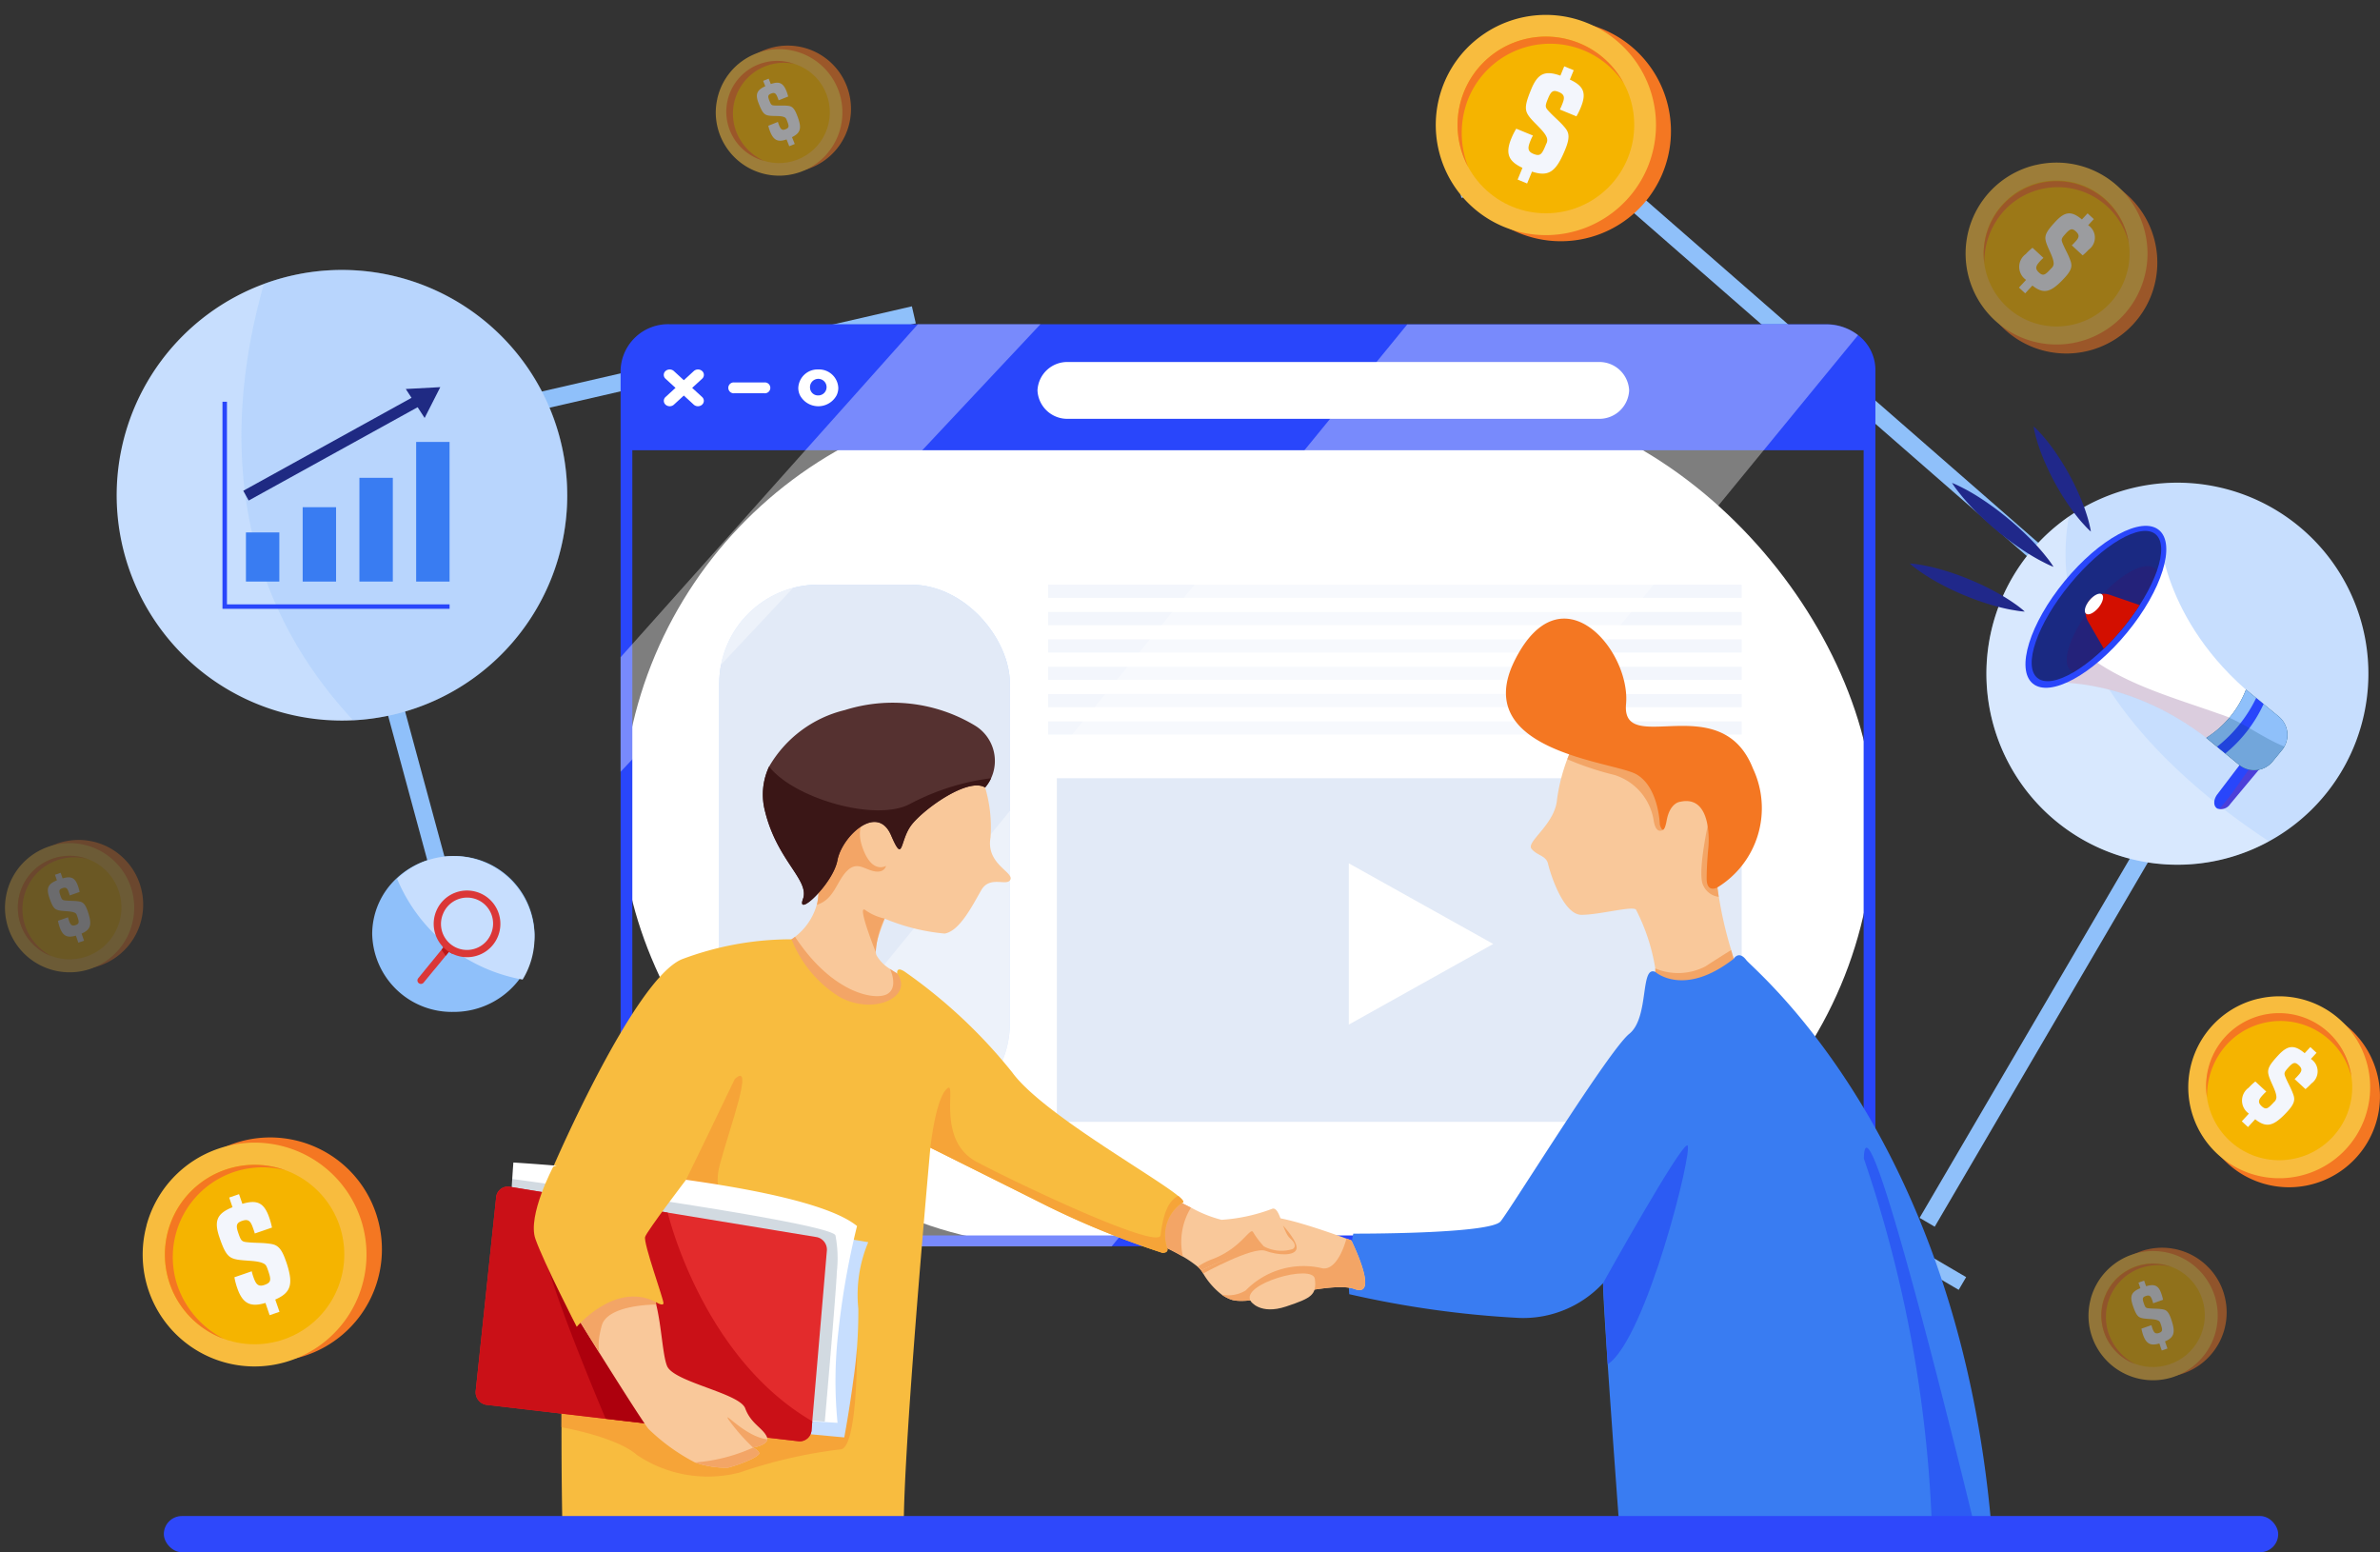<svg xmlns="http://www.w3.org/2000/svg" xmlns:xlink="http://www.w3.org/1999/xlink" width="135.819" height="88.568" viewBox="0 0 135.819 88.568">
  <rect x="0" y="0" width="135.819" height="88.568" fill="#333333" stroke="none"/>
  <defs>
    <clipPath id="clip-path">
      <rect id="Rectangle_133" data-name="Rectangle 133" width="16.589" height="30.65" rx="5.65" fill="#c7defe"/>
    </clipPath>
  </defs>
  <g id="affiliate" transform="translate(-839.945 -379.309)">
    <g id="_04" data-name="04" transform="translate(831.353 359.997)">
      <line id="Line_7" data-name="Line 7" x1="0.22" y1="0.811" transform="translate(34.649 72.648)" fill="none" stroke="#8fc0fa" stroke-miterlimit="10" stroke-width="7"/>
      <line id="Line_8" data-name="Line 8" x1="6.635" y1="24.463" transform="translate(27.585 46.607)" fill="none" stroke="#8fc0fa" stroke-miterlimit="10" stroke-width="1" stroke-dasharray="31.13 31.13"/>
      <path id="Path_1743" data-name="Path 1743" d="M1348.37,1214.07l-.22-.811.819-.189" transform="translate(-1320.999 -1168.252)" fill="none" stroke="#8fc0fa" stroke-miterlimit="10" stroke-width="7"/>
      <line id="Line_9" data-name="Line 9" y1="15.621" x2="67.89" transform="translate(29.606 28.821)" fill="none" stroke="#8fc0fa" stroke-miterlimit="10" stroke-width="1" stroke-dasharray="31.95 31.95"/>
      <path id="Path_1744" data-name="Path 1744" d="M2702.67,901.589l.819-.189.634.553" transform="translate(-2604.355 -872.956)" fill="none" stroke="#8fc0fa" stroke-miterlimit="10" stroke-width="7"/>
      <line id="Line_10" data-name="Line 10" x2="33.127" y2="28.917" transform="translate(101.066 30.131)" fill="none" stroke="#8fc0fa" stroke-miterlimit="10" stroke-width="1" stroke-dasharray="32.82 32.82"/>
      <path id="Path_1745" data-name="Path 1745" d="M3397.949,1494.71l.633.553-.424.726" transform="translate(-3263.107 -1435.095)" fill="none" stroke="#8fc0fa" stroke-miterlimit="10" stroke-width="7"/>
      <line id="Line_11" data-name="Line 11" x1="16.044" y2="27.412" transform="translate(118.184 62.299)" fill="none" stroke="#8fc0fa" stroke-miterlimit="10" stroke-width="1" stroke-dasharray="31 31"/>
      <line id="Line_12" data-name="Line 12" x1="0.425" y2="0.726" transform="translate(117.348 90.414)" fill="none" stroke="#8fc0fa" stroke-miterlimit="10" stroke-width="7"/>
      <rect id="Rectangle_130" data-name="Rectangle 130" width="71.462" height="48.484" rx="24.242" transform="translate(44.079 41.873)" fill="#fff"/>
      <rect id="Rectangle_131" data-name="Rectangle 131" width="16.589" height="30.65" rx="5.65" transform="translate(49.636 52.672)" fill="#c7defe"/>
      <g id="Group_1923" data-name="Group 1923" transform="translate(49.636 52.672)" clip-path="url(#clip-path)">
        <rect id="Rectangle_132" data-name="Rectangle 132" width="16.589" height="30.65" rx="5.65" fill="#e2eaf7"/>
      </g>
      <rect id="Rectangle_134" data-name="Rectangle 134" width="39.581" height="0.751" transform="translate(68.404 52.672)" fill="#f3f6fc"/>
      <rect id="Rectangle_135" data-name="Rectangle 135" width="39.581" height="0.751" transform="translate(68.404 54.232)" fill="#f3f6fc"/>
      <rect id="Rectangle_136" data-name="Rectangle 136" width="39.581" height="0.751" transform="translate(68.404 55.792)" fill="#f3f6fc"/>
      <rect id="Rectangle_137" data-name="Rectangle 137" width="39.581" height="0.751" transform="translate(68.404 57.353)" fill="#f3f6fc"/>
      <rect id="Rectangle_138" data-name="Rectangle 138" width="39.581" height="0.751" transform="translate(68.404 58.913)" fill="#f3f6fc"/>
      <rect id="Rectangle_139" data-name="Rectangle 139" width="39.581" height="0.751" transform="translate(68.404 60.473)" fill="#f3f6fc"/>
      <path id="Path_1746" data-name="Path 1746" d="M1739.646,1080.33a2.952,2.952,0,0,0-1.828-.621h-65.973a2.71,2.71,0,0,0-2.815,2.584v47.441a2.621,2.621,0,0,0,2,2.473,3.012,3.012,0,0,0,.816.111h65.975a2.71,2.71,0,0,0,2.815-2.584v-47.441A2.5,2.5,0,0,0,1739.646,1080.33Zm.319,49.4a2.067,2.067,0,0,1-2.147,1.972h-65.973a2.321,2.321,0,0,1-.381-.032,2.03,2.03,0,0,1-1.766-1.94V1086.9h70.267Z" transform="translate(-1625.021 -1041.897)" fill="#2946fb"/>
      <path id="Path_1747" data-name="Path 1747" d="M2153.8,1123.99h-30.234a1.7,1.7,0,0,1-1.765-1.62h0a1.7,1.7,0,0,1,1.765-1.62H2153.8a1.7,1.7,0,0,1,1.765,1.62h0A1.7,1.7,0,0,1,2153.8,1123.99Z" transform="translate(-2054.003 -1080.782)" fill="#fff"/>
      <path id="Path_1748" data-name="Path 1748" d="M1716.29,1130.914a.35.35,0,0,1-.238-.09.291.291,0,0,1,0-.437l1.613-1.481a.358.358,0,0,1,.476,0,.292.292,0,0,1,0,.437l-1.613,1.481A.351.351,0,0,1,1716.29,1130.914Z" transform="translate(-1669.479 -1088.423)" fill="#fff"/>
      <path id="Path_1749" data-name="Path 1749" d="M1717.9,1130.914a.351.351,0,0,1-.238-.09l-1.613-1.481a.291.291,0,0,1,0-.437.358.358,0,0,1,.476,0l1.613,1.481a.292.292,0,0,1,0,.437A.352.352,0,0,1,1717.9,1130.914Z" transform="translate(-1669.479 -1088.423)" fill="#fff"/>
      <path id="Path_1750" data-name="Path 1750" d="M1863.153,1128.82a1.1,1.1,0,0,0-1.143,1.051.968.968,0,0,0,.1.431,1.187,1.187,0,0,0,2.083,0,.972.972,0,0,0,.1-.431A1.1,1.1,0,0,0,1863.153,1128.82Zm-.473,1.051a.473.473,0,1,1,.473.431.453.453,0,0,1-.473-.431Z" transform="translate(-1807.862 -1088.428)" fill="#fff"/>
      <path id="Path_1751" data-name="Path 1751" d="M1788,1143.519h-1.728a.31.31,0,1,1,0-.618H1788a.31.31,0,1,1,0,.618Z" transform="translate(-1735.783 -1101.768)" fill="#fff"/>
      <path id="Path_1752" data-name="Path 1752" d="M1775.687,1080.368l-2.819,3.439-2.568,3.134-21.327,26.029-1.553,1.9-.081.1-1.552,1.9-12.193,14.883-.45.548-.052.065h-25.2a3.016,3.016,0,0,1-.817-.111l.033-.039.4-.493,32.234-39.459,1.123-1.376,3.215-3.935,1.471-1.8,1.091-1.335,1.556-1.905,1.762-2.154h23.9A2.95,2.95,0,0,1,1775.687,1080.368Z" transform="translate(-1661.062 -1041.935)" fill="#fff" opacity="0.37"/>
      <path id="Path_1753" data-name="Path 1753" d="M1692.988,1079.71l-3.81,4.061-2.94,3.134-16.54,17.63-.6.637-.07.075v-6.536l.07-.078.6-.67,9.871-11.059,2.8-3.134,3.625-4.061Z" transform="translate(-1625.021 -1041.898)" fill="#fff" opacity="0.37"/>
      <rect id="Rectangle_140" data-name="Rectangle 140" width="39.081" height="19.606" transform="translate(68.904 63.716)" fill="#e2eaf7"/>
      <path id="Path_1754" data-name="Path 1754" d="M2460,1665.19v9.2l8.24-4.6Z" transform="translate(-2374.435 -1596.618)" fill="#fff"/>
      <path id="Path_1755" data-name="Path 1755" d="M1858.778,1567.271c-.166.432-1.164-.254-1.663.609s-1.229,2.338-2.093,2.481a11.643,11.643,0,0,1-3.422-.853c-.1.368-.664,1.6-.465,2.094a2.2,2.2,0,0,0,.776.78c.222.151.4.25.4.25s1.345.9.881,1.661-4.219,1.794-5.182.93-2.193-3.953-2.193-3.953l.465-.581a2.357,2.357,0,0,0,.2-.143,3.482,3.482,0,0,0,1.243-1.83,3.209,3.209,0,0,0-.018-1.6c-.431-1.7.089-4.408,1.61-5.621a2.819,2.819,0,0,1,2.21-.593,51.473,51.473,0,0,0,5.581.465,8.005,8.005,0,0,1,.532,3.52C1857.381,1566.381,1858.944,1566.84,1858.778,1567.271Z" transform="translate(-1792.523 -1497.781)" fill="#f9c89a"/>
      <path id="Path_1756" data-name="Path 1756" d="M1853.195,1748.737c-.465.764-4.219,1.794-5.182.93s-2.193-3.953-2.193-3.953l.465-.581a2.351,2.351,0,0,0,.2-.143c2.146,3.263,4.6,3.648,5.262,3.266s.161-1.429.161-1.429c.222.151.4.25.4.25S1853.66,1747.973,1853.195,1748.737Z" transform="translate(-1792.522 -1672.226)" fill="#f3a566"/>
      <path id="Path_1757" data-name="Path 1757" d="M2669.636,1547.469c-.116.764-5.166.93-4.933-.63a2.991,2.991,0,0,0,.024-.611,11.223,11.223,0,0,0-1.086-3.326c-.067-.3-2.06.266-3.123.266s-1.8-2.427-1.911-2.909-.631-.463-.946-.862,1.362-1.4,1.462-2.84a10.564,10.564,0,0,1,1.013-3.257s5.864.332,7.524,1.362.415,3.637.5,5.88a22.216,22.216,0,0,0,.9,4.636c.18.63.315,1.044.315,1.044A1.7,1.7,0,0,1,2669.636,1547.469Z" transform="translate(-2561.673 -1471.658)" fill="#f9c89a"/>
      <path id="Path_1758" data-name="Path 1758" d="M2797.213,1761.709c-.117.764-5.166.93-4.934-.63a3.008,3.008,0,0,0,.024-.611,3.374,3.374,0,0,0,2.866-.12c.512-.334,1.03-.661,1.461-.928.181.63.315,1.044.315,1.044A1.692,1.692,0,0,1,2797.213,1761.709Z" transform="translate(-2689.25 -1685.898)" fill="#f3a566"/>
      <path id="Path_1759" data-name="Path 1759" d="M2697.26,1528.926a17.022,17.022,0,0,0,2.7.9,3.248,3.248,0,0,1,2.226,2.558c.133.929.578.546.578.546s.074-1.8.44-2.035,1.628-.25,1.891.614a2.7,2.7,0,0,1,.179,1.22s-.61,2.785-.245,3.415a1.115,1.115,0,0,0,.872.634l-.124-.925s1.188-5.955-.175-6.769a15.564,15.564,0,0,0-6.312-1.428,3.165,3.165,0,0,0-1.9.952Z" transform="translate(-2599.23 -1466.294)" fill="#f3a566"/>
      <path id="Path_1760" data-name="Path 1760" d="M2639.435,1411.154s-.052-2.143-1.346-2.874-9.559-1.3-6.918-6.528,6.612-.54,6.337,2.525,5.423-.955,7.242,3.678a5.3,5.3,0,0,1-2.042,6.791s-.6.334-.6-.513.1-1.794.1-1.794.288-3.009-1.606-2.588c0,0-.587.034-.775,1.063S2639.435,1411.154,2639.435,1411.154Z" transform="translate(-2536.122 -1344.792)" fill="#f47722"/>
      <path id="Path_1761" data-name="Path 1761" d="M2496.766,1798.926a5.715,5.715,0,0,1-.714.141,10.933,10.933,0,0,1-2.74.026h-17.774s-1.03-13.754-1.03-15.282a6.209,6.209,0,0,1-4.8,1.985,56.7,56.7,0,0,1-9.684-1.354,12.572,12.572,0,0,1,.232-3.455s7.807.033,8.406-.7,6.179-9.767,7.342-10.7.6-3.936,1.491-3.53c0,0,1.625,1.462,4.469-.752,0,0,.286-.5.718.073S2495.171,1775.7,2496.766,1798.926Z" transform="translate(-2374.435 -1691.286)" fill="#397cf2"/>
      <path id="Path_1762" data-name="Path 1762" d="M2736.14,1979.357s4.468-8.031,4.817-7.857-2.349,11.047-4.551,12.488Z" transform="translate(-2636.067 -1886.833)" fill="#2c5bf3"/>
      <path id="Path_1763" data-name="Path 1763" d="M3026.09,1997.036a10.938,10.938,0,0,1-2.74.026,72.835,72.835,0,0,0-3.92-22.391C3019.517,1970.147,3024.83,1991.824,3026.09,1997.036Z" transform="translate(-2904.474 -1889.256)" fill="#2c5bf3"/>
      <path id="Path_1764" data-name="Path 1764" d="M2302.444,2053.259c-1.445-.526-5.855,1.021-7.051.6a2.257,2.257,0,0,1-.543-.284,4.259,4.259,0,0,1-1.276-1.634l-.224-.473s2.99-2.167,4.012-2.317c.856-.125,3.713.9,4.612,1.229l.274.1S2303.892,2053.782,2302.444,2053.259Z" transform="translate(-2216.54 -1960.394)" fill="#f9c89a"/>
      <path id="Path_1765" data-name="Path 1765" d="M2302.395,2058.52s.889.951.768,1.35-1.051.357-1.772.095-3.549,1.292-3.549,1.292l-.221-.3,3.9-1.922Z" transform="translate(-2220.586 -1969.284)" fill="#f3a566"/>
      <path id="Path_1766" data-name="Path 1766" d="M2245.715,2027.8a2.121,2.121,0,0,1-1.644-.149h0c-.648-.083-3.567,1.361-3.567,1.361-.066-.066-.138-.131-.215-.2a6.381,6.381,0,0,0-.844-.582,14.092,14.092,0,0,0-1.686-.832c-1.562-1.313.7-2.724.7-2.724s.694.385,1.446.76a7.226,7.226,0,0,0,1.743.7,9.923,9.923,0,0,0,2.857-.615c.482-.233.581,1.246,1.063,1.678S2245.715,2027.8,2245.715,2027.8Z" transform="translate(-2163.349 -1937.222)" fill="#f9c89a"/>
      <path id="Path_1767" data-name="Path 1767" d="M2299.6,2065.744a18.808,18.808,0,0,0-3.567,1.361c-.066-.065-.138-.131-.215-.2a3.981,3.981,0,0,1,.893-.456c1.628-.636,2.109-1.839,2.275-1.515A4.969,4.969,0,0,0,2299.6,2065.744Z" transform="translate(-2218.88 -1975.313)" fill="#f3a566"/>
      <path id="Path_1768" data-name="Path 1768" d="M2329.5,2075.631c-1.445-.525-5.855,1.022-7.051.6a2.27,2.27,0,0,1-.543-.284,1.908,1.908,0,0,0,1.373-.239,4.611,4.611,0,0,1,4.388-1.261c.908.122,1.362-1.7,1.362-1.7l.274.1S2330.951,2076.154,2329.5,2075.631Z" transform="translate(-2243.599 -1982.766)" fill="#f3a566"/>
      <path id="Path_1769" data-name="Path 1769" d="M2352.324,2112.2s.525.782,2.006.289,1.744-.668,1.644-1.568S2351.646,2111.215,2352.324,2112.2Z" transform="translate(-2272.346 -2018.63)" fill="#f9c89a"/>
      <path id="Path_1770" data-name="Path 1770" d="M2239.436,2028.226a14.038,14.038,0,0,0-1.687-.832c-1.562-1.313.7-2.724.7-2.724s.694.384,1.446.76A3.752,3.752,0,0,0,2239.436,2028.226Z" transform="translate(-2163.339 -1937.213)" fill="#f3a566"/>
      <path id="Path_1771" data-name="Path 1771" d="M1631.745,1762.749a2.234,2.234,0,0,0-.825,2.588s.1.257-.282.257a49.76,49.76,0,0,1-6.511-2.641c-1.993-1-6.728-3.357-6.728-3.357s-1.81,19.885-1.478,22.675h-19.5s-.349-14.1.5-16.334-1.039-5.26-1.039-5.26,4.576-10.631,7.317-11.827a17.671,17.671,0,0,1,6.279-1.146,6.771,6.771,0,0,0,2.741,3.289c1.944,1.072,4.236,0,3.289-1.345,0,0-.075-.424.423-.1a29.5,29.5,0,0,1,6.138,5.747c1.662,2.3,8.029,5.863,9.475,7.054C1631.831,1762.587,1631.924,1762.729,1631.745,1762.749Z" transform="translate(-1555.714 -1674.797)" fill="#f8bc3f"/>
      <path id="Path_1772" data-name="Path 1772" d="M1604.782,2197.057s3.118.539,4.308,1.586a7.253,7.253,0,0,0,5.853,1,27.816,27.816,0,0,1,5.738-1.321c1.009.025.964-5.73.964-5.73l-16.865,3.438Z" transform="translate(-1564.146 -2096.31)" fill="#f6a438"/>
      <path id="Path_1773" data-name="Path 1773" d="M1730.728,1896.148s-3.164,6.6-3.438,7.051,3.438.1,3.438.1-1.4-.224-.847-2.292S1731.875,1895.077,1730.728,1896.148Z" transform="translate(-1680.205 -1815.268)" fill="#f6a438"/>
      <path id="Path_1774" data-name="Path 1774" d="M2019.826,1915.433a2.234,2.234,0,0,0-.825,2.588s.1.257-.282.257a49.778,49.778,0,0,1-6.511-2.641c-1.993-1-6.727-3.357-6.727-3.357s.283-2.739.93-3.354-.664,2.89,1.694,4.151,10.381,5.049,10.508,4.2c.1-.672.251-1.88,1.012-2.248C2019.911,1915.272,2020,1915.413,2019.826,1915.433Z" transform="translate(-1943.794 -1827.482)" fill="#f6a438"/>
      <path id="Path_1775" data-name="Path 1775" d="M1847.908,2077.036a26.585,26.585,0,0,1-.289,4.1c-.232,1.76-.514,3.243-.514,3.243l-3.6-.332.242-.7,2.936-8.43.651-1.869.308.052.832.14A7.741,7.741,0,0,0,1847.908,2077.036Z" transform="translate(-1790.334 -1983.051)" fill="#c7defe"/>
      <path id="Path_1776" data-name="Path 1776" d="M1568.58,1993.821s-.075.286-.188.782a45.61,45.61,0,0,0-.872,5.192h0a24.231,24.231,0,0,0-.053,5.254s-1.2-.07-2.972-.2c-4.445-.322-12.482-1.007-14.154-1.862-1.932-.989-1.609-9.078-1.438-11.857.036-.584.065-.934.065-.934S1565.336,1991.163,1568.58,1993.821Z" transform="translate(-1511.079 -1904.553)" fill="#fff"/>
      <path id="Path_1777" data-name="Path 1777" d="M1566.786,2021.826c-4.445-.321-14.724-1.134-16.4-1.989-1.932-.989-1.609-9.077-1.438-11.857,0,0,18.125,2.455,18.447,3.219a6.948,6.948,0,0,1,.08,2.068C1567.428,2014.53,1566.786,2021.826,1566.786,2021.826Z" transform="translate(-1511.126 -1921.399)" fill="#133a60" opacity="0.19"/>
      <path id="Path_1778" data-name="Path 1778" d="M1531.656,2019.856l-.829,9.7-.041.478a.681.681,0,0,1-.717.667l-17.863-2.085a.726.726,0,0,1-.582-.827l1.159-10.973a.674.674,0,0,1,.742-.646l9.053,1.483,8.517,1.4A.731.731,0,0,1,1531.656,2019.856Z" transform="translate(-1475.88 -1929.151)" fill="#e32b2c"/>
      <path id="Path_1779" data-name="Path 1779" d="M1530.807,2029.557l-.041.478a.681.681,0,0,1-.717.667l-6.887-.8-4.146-.484-6.83-.8a.726.726,0,0,1-.582-.828l1.159-10.973a.674.674,0,0,1,.742-.646l2.356.386.977.158,5.72.937S1524.482,2025.876,1530.807,2029.557Z" transform="translate(-1475.861 -1929.151)" fill="#ca1017"/>
      <path id="Path_1780" data-name="Path 1780" d="M1591.91,2037l-4.146-.484s-3.072-7.207-3.481-9.466a4.91,4.91,0,0,1,.33-3.392l.977.158S1591.475,2034.284,1591.91,2037Z" transform="translate(-1544.609 -1936.255)" fill="#ad000d"/>
      <path id="Path_1781" data-name="Path 1781" d="M1636.113,2121.835c-.039.355-.807.473-.807.473s.044.021.1.057h0a.617.617,0,0,1,.245.242c.075.174-.822.526-.822.526a7.219,7.219,0,0,1-.972.323,5.39,5.39,0,0,1-1.869-.3,11.168,11.168,0,0,1-2.658-1.919c-.364-.476-1.747-2.66-2.757-4.27h0v0c-.63-1-1.114-1.786-1.114-1.786-.178-1.6,2.62-3.335,3.616-2.488a2.807,2.807,0,0,1,.7,1.452c.309,1.265.368,2.89.619,3.505.374.922,4.136,1.545,4.46,2.417s.971,1.1,1.219,1.592A.314.314,0,0,1,1636.113,2121.835Z" transform="translate(-1583.736 -2020.399)" fill="#f9c89a"/>
      <path id="Path_1782" data-name="Path 1782" d="M1786.553,2268.628a11.217,11.217,0,0,1-1.406-1.6c-.346-.57.95.986,2.214,1.127C1787.321,2268.511,1786.553,2268.628,1786.553,2268.628Z" transform="translate(-1734.983 -2166.72)" fill="#f3a566"/>
      <path id="Path_1783" data-name="Path 1783" d="M1629.712,2114.1s-2.772-.02-3.11,1.2c-.319,1.156-.116,1.572-.093,1.615-.63-1-1.114-1.786-1.114-1.786-.178-1.6,2.62-3.335,3.616-2.488A2.815,2.815,0,0,1,1629.712,2114.1Z" transform="translate(-1583.67 -2020.352)" fill="#f3a566"/>
      <path id="Path_1784" data-name="Path 1784" d="M1575.837,1989.313s-1.486,2.79-1.021,4.119,2.359,5.017,2.359,5.017,2.143-2.55,4.435-1.454c0,0,.5.324.515.108s-1.162-3.439-1.046-3.787,2.342-3.266,2.342-3.266S1578.22,1988.35,1575.837,1989.313Z" transform="translate(-1535.671 -1903.433)" fill="#f8bc3f"/>
      <path id="Path_1785" data-name="Path 1785" d="M1752.7,2300.553a7.219,7.219,0,0,1-.972.324,5.39,5.39,0,0,1-1.869-.3,9.849,9.849,0,0,0,3.314-.847s.045.021.105.057h0a.623.623,0,0,1,.245.243C1753.6,2300.2,1752.7,2300.553,1752.7,2300.553Z" transform="translate(-1701.604 -2197.821)" fill="#f3a566"/>
      <path id="Path_1786" data-name="Path 1786" d="M1882.484,1578.042c-.568-.105-.993-.6-1.576-.005s-.723,1.619-1.7,1.914a3.208,3.208,0,0,0-.018-1.6c-.431-1.7.089-4.408,1.61-5.621a10.566,10.566,0,0,1,1.322,2.292s-.817.337-.275,1.766,1.307.942,1.307.942S1883.074,1578.152,1882.484,1578.042Z" transform="translate(-1823.997 -1509.016)" fill="#f3a566"/>
      <path id="Path_1787" data-name="Path 1787" d="M1933.542,1715.9a2.966,2.966,0,0,1-1.1-.482c-.525-.388.592,2.394.592,2.394A5.017,5.017,0,0,1,1933.542,1715.9Z" transform="translate(-1874.465 -1644.176)" fill="#f3a566"/>
      <path id="Path_1788" data-name="Path 1788" d="M1836.543,1495.093h0a2.315,2.315,0,0,1-.289.467.7.7,0,0,1-.052.061c-.985-.591-3.508,1.238-4.2,2.135s-.444,2.274-1.163.6c-.8-1.86-2.815.075-3.064,1.419s-2.368,3.313-1.969,2.217-1.471-2.167-2.168-5.032a3.745,3.745,0,0,1,.239-2.536,6.856,6.856,0,0,1,4.321-3.22,9.1,9.1,0,0,1,7.416.879A2.361,2.361,0,0,1,1836.543,1495.093Z" transform="translate(-1771.392 -1431.377)" fill="#553130"/>
      <path id="Path_1789" data-name="Path 1789" d="M1836.533,1560.642a2.3,2.3,0,0,1-.288.466.735.735,0,0,1-.053.061c-.985-.591-3.508,1.238-4.2,2.135s-.444,2.274-1.163.6c-.8-1.86-2.816.075-3.065,1.419s-2.367,3.313-1.969,2.217-1.471-2.167-2.168-5.032a3.745,3.745,0,0,1,.239-2.536c1.35,1.775,6.056,3.21,8.058,2.127A13.486,13.486,0,0,1,1836.533,1560.642Z" transform="translate(-1771.383 -1496.926)" fill="#3a1616"/>
      <rect id="Rectangle_141" data-name="Rectangle 141" width="120.66" height="2.066" rx="1.033" transform="translate(17.941 105.813)" fill="#2e48fb"/>
      <path id="Path_1790" data-name="Path 1790" d="M1408.433,1661.716a4.294,4.294,0,0,1-.679,2.32,4.671,4.671,0,0,1-3.952,2.127,4.542,4.542,0,0,1-4.632-4.447,4.349,4.349,0,0,1,1.419-3.2,4.717,4.717,0,0,1,3.212-1.242A4.544,4.544,0,0,1,1408.433,1661.716Z" transform="translate(-1369.338 -1589.114)" fill="#8fc0fa"/>
      <path id="Path_1791" data-name="Path 1791" d="M1434.043,1661.923a4.609,4.609,0,0,1-.679,2.417,9.6,9.6,0,0,1-7.164-5.754,4.632,4.632,0,0,1,7.843,3.338Z" transform="translate(-1394.948 -1589.135)" fill="#c7defe"/>
      <path id="Path_1792" data-name="Path 1792" d="M1478.9,1758.61l.077.062C1478.95,1758.651,1478.925,1758.63,1478.9,1758.61Z" transform="translate(-1444.88 -1685.13)" fill="#f95f35"/>
      <path id="Path_1793" data-name="Path 1793" d="M1450.138,1756.763l-.075.091-.11.134-.6.73-.105.124-.439.535-.06.074-.056.068a.2.2,0,0,1-.136.073.171.171,0,0,1-.04,0,.194.194,0,0,1-.105-.045.2.2,0,0,1-.068-.2.192.192,0,0,1,.013-.037h0a.208.208,0,0,1,.026-.04l.6-.736.127-.154.6-.735.108-.132c.038.038.078.075.12.11l.077.062C1450.059,1756.71,1450.1,1756.737,1450.138,1756.763Z" transform="translate(-1415.925 -1683.141)" fill="#db3737"/>
      <path id="Path_1794" data-name="Path 1794" d="M1475.272,1755.614s-.037.071-.085.157a1.82,1.82,0,0,1-.207-.116l-.075.091-.11.134c-.081-.114-.173-.245-.236-.346l.108-.132c-.02-.02-.04-.041-.059-.062A1.314,1.314,0,0,1,1475.272,1755.614Z" transform="translate(-1440.768 -1682.032)" fill="#ba1717"/>
      <path id="Path_1795" data-name="Path 1795" d="M1468.7,1694.9a1.9,1.9,0,0,0-2.478.9c-.011.022-.022.045-.031.067a1.89,1.89,0,0,0-.128,1.132,1.918,1.918,0,0,0,.462.92c.019.022.039.043.06.063.038.038.078.075.12.11l.077.062c.037.028.076.052.116.081a1.828,1.828,0,0,0,.207.116l.056.026a1.9,1.9,0,0,0,1.542-3.476Zm.584,2.339a1.482,1.482,0,0,1-2.716-1.188l.005-.013a1.482,1.482,0,1,1,2.71,1.2Z" transform="translate(-1432.686 -1624.613)" fill="#db3737"/>
      <path id="Path_1796" data-name="Path 1796" d="M1147.359,1033.625a12.857,12.857,0,0,1-12.216,12.839q-.315.016-.639.016a12.855,12.855,0,1,1,12.854-12.855Z" transform="translate(-1106.398 -986.054)" fill="#c7defe"/>
      <g id="Group_1924" data-name="Group 1924" transform="translate(22.37 34.714)" opacity="0.28">
        <path id="Path_1797" data-name="Path 1797" d="M1263.517,1046.445c-7.6-8.152-7.113-17.8-5.091-24.9a12.857,12.857,0,1,1,5.091,24.9Z" transform="translate(-1257.143 -1020.75)" fill="#8fc0fa"/>
      </g>
      <rect id="Rectangle_142" data-name="Rectangle 142" width="1.906" height="7.967" transform="translate(32.341 44.528)" fill="#397cf2"/>
      <rect id="Rectangle_143" data-name="Rectangle 143" width="1.906" height="4.243" transform="translate(25.865 48.252)" fill="#397cf2"/>
      <rect id="Rectangle_144" data-name="Rectangle 144" width="1.906" height="2.803" transform="translate(22.627 49.691)" fill="#397cf2"/>
      <rect id="Rectangle_145" data-name="Rectangle 145" width="1.906" height="5.919" transform="translate(29.103 46.575)" fill="#397cf2"/>
      <rect id="Rectangle_146" data-name="Rectangle 146" width="11.097" height="0.637" transform="translate(22.475 47.314) rotate(-28.91)" fill="#1f2a83"/>
      <path id="Path_1798" data-name="Path 1798" d="M1437.61,1148.04l-1.97.105,1.076,1.653Z" transform="translate(-1403.892 -1106.638)" fill="#1f2a83"/>
      <path id="Path_1799" data-name="Path 1799" d="M1249.5,1175.677h-12.96V1163.86h.255v11.562H1249.5Z" transform="translate(-1215.252 -1121.627)" fill="#2946fb"/>
      <path id="Path_1800" data-name="Path 1800" d="M2583.058,755.721a6.241,6.241,0,0,1-.1,2.25h0a6.334,6.334,0,0,1-.315.99q-.058.142-.123.279a6.285,6.285,0,0,1-8.082,3.139q-.214-.088-.42-.19a6.286,6.286,0,0,1,4.775-11.593q.217.072.431.158A6.283,6.283,0,0,1,2583.058,755.721Z" transform="translate(-2479.168 -729.776)" fill="#f47722"/>
      <path id="Path_1801" data-name="Path 1801" d="M2566.516,752.387a6.15,6.15,0,0,1-.262.557,6.287,6.287,0,0,1-7.513,3.021q-.216-.072-.431-.158a6.289,6.289,0,0,1-2.161-10.145h0a6.3,6.3,0,0,1,1.078-.9l.014-.01a6.279,6.279,0,0,1,5.854-.564q.214.088.42.19A6.286,6.286,0,0,1,2566.516,752.387Z" transform="translate(-2463.893 -723.551)" fill="#f8bc3e"/>
      <circle id="Ellipse_104" data-name="Ellipse 104" cx="5.041" cy="5.041" r="5.041" transform="translate(89.683 26.441) rotate(-45)" fill="#f5b400"/>
      <path id="Path_1802" data-name="Path 1802" d="M2578.758,770.949a5.043,5.043,0,0,1,8.856-.875,5.04,5.04,0,1,0-8.867,4.794,5.292,5.292,0,0,1,.01-3.918Z" transform="translate(-2486.368 -746.024)" fill="#f47722"/>
      <path id="Path_1803" data-name="Path 1803" d="M2636.758,800.394l.219-.532-.541-.223-.219.531c-.893-.315-1.3-.121-1.674.8-.329.8-.38,1.119-.165,1.449.236.378.866.848,1.039,1.231a.428.428,0,0,1-.015.425c-.01.027-.022.055-.035.087-.21.506-.308.626-.686.473s-.32-.393-.157-.788a2.219,2.219,0,0,1,.127-.259l-.953-.392a3.919,3.919,0,0,0-.284.566c-.375.91-.1,1.323.638,1.669l-.275.669.541.223.279-.677c.9.295,1.313.035,1.774-.981.04-.087.079-.18.12-.278.365-.884.142-1.076-.167-1.424-.222-.242-.492-.464-.749-.741-.239-.249-.247-.3-.063-.749.177-.429.3-.5.614-.368.36.149.338.35.189.71a2.949,2.949,0,0,1-.129.288l.946.389a4.05,4.05,0,0,0,.25-.51C2637.717,801.16,2637.551,800.762,2636.758,800.394Z" transform="translate(-2538.578 -776.542)" fill="#f3f6fc"/>
      <g id="Group_1925" data-name="Group 1925" transform="translate(127.482 90.381)" opacity="0.48">
        <path id="Path_1804" data-name="Path 1804" d="M3279.275,2083.609a3.661,3.661,0,0,1,.828,1.03h0a3.7,3.7,0,0,1,.245.558c.019.057.038.113.052.171a3.686,3.686,0,0,1-2.34,4.515q-.128.044-.258.079a3.687,3.687,0,0,1-2.394-6.954c.082-.035.166-.067.251-.1A3.685,3.685,0,0,1,3279.275,2083.609Z" transform="translate(-3272.368 -2082.583)" fill="#f47722"/>
        <path id="Path_1805" data-name="Path 1805" d="M3270.616,2088.6c.04.115.073.231.1.346a3.689,3.689,0,0,1-2.135,4.243c-.082.034-.166.067-.251.1a3.683,3.683,0,0,1-4.761-4.44.016.016,0,0,1,0-.01,3.681,3.681,0,0,1,2.358-2.518q.129-.044.258-.079A3.687,3.687,0,0,1,3270.616,2088.6Z" transform="translate(-3263.148 -2085.806)" fill="#f8bc3e"/>
        <circle id="Ellipse_105" data-name="Ellipse 105" cx="2.957" cy="2.957" r="2.957" transform="translate(0 5.274) rotate(-63.1)" fill="#f5b400"/>
        <path id="Path_1806" data-name="Path 1806" d="M3277.859,2103.987a2.958,2.958,0,0,1,3.559-3.82,2.956,2.956,0,0,0-2.044,5.548A3.107,3.107,0,0,1,3277.859,2103.987Z" transform="translate(-3276.41 -2098.95)" fill="#f47722"/>
        <path id="Path_1807" data-name="Path 1807" d="M3310.829,2118.7l-.11-.318-.325.111.11.319c-.516.207-.617.448-.428,1,.165.479.267.64.49.7.25.075.71.037.935.139.094.038.12.083.158.193l.018.052c.1.3.1.4-.12.473s-.293-.049-.375-.285a1.228,1.228,0,0,1-.045-.163l-.572.2a2.283,2.283,0,0,0,.094.359c.188.546.468.623.928.487l.138.4.324-.112-.14-.406c.509-.218.592-.494.4-1.12-.017-.054-.035-.11-.055-.169-.183-.531-.355-.528-.626-.562-.191-.021-.4-.014-.617-.035-.2-.017-.227-.038-.318-.306s-.058-.337.127-.4c.216-.074.284.023.359.24a1.247,1.247,0,0,1,.052.177l.566-.2a2.365,2.365,0,0,0-.087-.321C3311.55,2118.664,3311.321,2118.552,3310.829,2118.7Z" transform="translate(-3307.249 -2116.38)" fill="#f3f6fc"/>
      </g>
      <g id="Group_1926" data-name="Group 1926" transform="translate(8.591 67.118)" opacity="0.29">
        <path id="Path_1808" data-name="Path 1808" d="M1016.091,1640.71a3.669,3.669,0,0,1,.828,1.03h0a3.725,3.725,0,0,1,.245.559c.019.056.037.113.053.17a3.688,3.688,0,0,1-2.34,4.516c-.086.029-.172.056-.258.078a3.687,3.687,0,0,1-2.394-6.953c.082-.035.166-.067.252-.1A3.685,3.685,0,0,1,1016.091,1640.71Z" transform="translate(-1009.192 -1639.69)" fill="#f47722"/>
        <path id="Path_1809" data-name="Path 1809" d="M1007.516,1645.691q.059.173.1.346a3.688,3.688,0,0,1-2.135,4.242q-.123.052-.252.1a3.689,3.689,0,0,1-4.886-3.625h0a3.688,3.688,0,0,1,.125-.815.016.016,0,0,1,0-.01,3.683,3.683,0,0,1,2.358-2.518c.086-.03.172-.056.258-.079A3.686,3.686,0,0,1,1007.516,1645.691Z" transform="translate(-1000.055 -1642.908)" fill="#f8bc3e"/>
        <circle id="Ellipse_106" data-name="Ellipse 106" cx="2.957" cy="2.957" r="2.957" transform="translate(0 5.274) rotate(-63.1)" fill="#f5b400"/>
        <path id="Path_1810" data-name="Path 1810" d="M1014.73,1661.077a2.957,2.957,0,0,1,3.558-3.819,2.956,2.956,0,1,0-2.044,5.548A3.1,3.1,0,0,1,1014.73,1661.077Z" transform="translate(-1013.289 -1656.047)" fill="#f47722"/>
        <path id="Path_1811" data-name="Path 1811" d="M1047.721,1675.789l-.11-.319-.324.112.11.319c-.516.206-.618.449-.428,1,.165.479.266.64.49.7.25.075.71.038.935.139.094.038.119.082.158.193.006.016.012.033.018.052.105.3.105.4-.119.473s-.294-.049-.375-.286a1.258,1.258,0,0,1-.045-.163l-.572.2a2.343,2.343,0,0,0,.094.359c.188.546.468.622.928.487l.138.4.325-.111-.14-.406c.509-.218.592-.494.4-1.12-.016-.054-.035-.11-.055-.169-.182-.531-.355-.529-.626-.563-.191-.02-.4-.013-.617-.035-.2-.017-.226-.037-.318-.305s-.058-.337.127-.4c.216-.075.284.023.359.24a1.725,1.725,0,0,1,.053.177l.566-.2a2.4,2.4,0,0,0-.087-.321C1048.441,1675.754,1048.212,1675.643,1047.721,1675.789Z" transform="translate(-1044.148 -1673.476)" fill="#f3f6fc"/>
      </g>
      <path id="Path_1812" data-name="Path 1812" d="M3392.691,1825.729a5.173,5.173,0,0,1-.725,1.713h0a5.216,5.216,0,0,1-.53.676c-.057.062-.116.122-.175.181a5.191,5.191,0,0,1-7.16.108c-.094-.087-.184-.176-.27-.268a5.191,5.191,0,0,1,7.028-7.6q.146.118.289.248A5.19,5.19,0,0,1,3392.691,1825.729Z" transform="translate(-3248.406 -1742.731)" fill="#f47722"/>
      <path id="Path_1813" data-name="Path 1813" d="M3380.83,1818.3a4.945,4.945,0,0,1-.363.356,5.192,5.192,0,0,1-6.685.181q-.148-.118-.289-.248a5.194,5.194,0,0,1,1.242-8.477h0a5.179,5.179,0,0,1,1.094-.389l.014,0a5.183,5.183,0,0,1,4.695,1.245q.141.13.27.267A5.191,5.191,0,0,1,3380.83,1818.3Z" transform="translate(-3238.357 -1733.429)" fill="#f8bc3e"/>
      <circle id="Ellipse_107" data-name="Ellipse 107" cx="4.164" cy="4.164" r="4.164" transform="translate(134.4 77.284) rotate(-1.36)" fill="#f5b400"/>
      <path id="Path_1814" data-name="Path 1814" d="M3392.556,1830.951a4.165,4.165,0,0,1,7.11,1.867,4.163,4.163,0,1,0-8.243,1.164A4.371,4.371,0,0,1,3392.556,1830.951Z" transform="translate(-3256.884 -1752.047)" fill="#f47722"/>
      <path id="Path_1815" data-name="Path 1815" d="M3433.884,1865.5l.323-.349-.355-.328-.322.349c-.6-.5-.968-.467-1.524.136-.484.525-.616.757-.544,1.074.074.361.427.906.451,1.252a.354.354,0,0,1-.133.325l-.052.057c-.307.333-.42.4-.666.168s-.135-.4.105-.656a1.847,1.847,0,0,1,.172-.164l-.625-.578a3.247,3.247,0,0,0-.382.357.9.9,0,0,0,.015,1.476l-.406.439.354.328.411-.445c.609.486,1.007.4,1.656-.249.056-.056.113-.117.173-.181.536-.578.42-.793.28-1.151-.1-.251-.248-.5-.368-.788-.113-.263-.1-.305.167-.6s.379-.3.582-.11c.236.219.161.368-.057.6a2.516,2.516,0,0,1-.183.187l.62.573a3.422,3.422,0,0,0,.34-.323A.848.848,0,0,0,3433.884,1865.5Z" transform="translate(-3293.417 -1785.767)" fill="#f3f6fc"/>
      <g id="Group_1927" data-name="Group 1927" transform="translate(120.763 28.587)" opacity="0.54">
        <path id="Path_1816" data-name="Path 1816" d="M3150.652,920.038a5.149,5.149,0,0,1-.725,1.713h0a5.2,5.2,0,0,1-.529.676q-.086.093-.176.181a5.191,5.191,0,0,1-7.16.109q-.14-.13-.269-.268a5.191,5.191,0,0,1,7.031-7.6q.148.118.288.247A5.189,5.189,0,0,1,3150.652,920.038Z" transform="translate(-3139.837 -913.2)" fill="#f47722"/>
        <path id="Path_1817" data-name="Path 1817" d="M3138.97,912.846c-.117.125-.237.244-.362.356a5.192,5.192,0,0,1-6.685.181q-.147-.118-.288-.247a5.194,5.194,0,0,1,1.241-8.477h0a5.169,5.169,0,0,1,1.094-.389l.013,0a5.186,5.186,0,0,1,4.7,1.245q.141.13.27.268A5.191,5.191,0,0,1,3138.97,912.846Z" transform="translate(-3129.968 -904.132)" fill="#f8bc3e"/>
        <circle id="Ellipse_108" data-name="Ellipse 108" cx="4.164" cy="4.164" r="4.164" transform="translate(0.93 1.124) rotate(-1.36)" fill="#f5b400"/>
        <path id="Path_1818" data-name="Path 1818" d="M3150.687,925.441a4.164,4.164,0,0,1,7.11,1.867,4.163,4.163,0,0,0-8.244,1.164A4.37,4.37,0,0,1,3150.687,925.441Z" transform="translate(-3148.485 -922.697)" fill="#f47722"/>
        <path id="Path_1819" data-name="Path 1819" d="M3191.945,959.984l.322-.349-.355-.328-.323.348c-.6-.5-.968-.466-1.523.136-.484.525-.616.757-.544,1.075.074.36.427.906.451,1.252a.355.355,0,0,1-.133.325l-.053.057c-.307.333-.42.4-.666.168s-.135-.4.1-.656a1.9,1.9,0,0,1,.173-.164l-.625-.578a3.213,3.213,0,0,0-.382.357.9.9,0,0,0,.015,1.476l-.406.439.355.328.411-.445c.609.486,1.007.4,1.656-.25q.083-.084.173-.181c.536-.578.42-.792.28-1.151-.1-.251-.247-.5-.368-.788-.113-.263-.1-.306.166-.6s.379-.3.582-.11c.236.219.161.368-.058.6a2.515,2.515,0,0,1-.182.186l.62.573a3.366,3.366,0,0,0,.34-.323A.845.845,0,0,0,3191.945,959.984Z" transform="translate(-3184.951 -956.408)" fill="#f3f6fc"/>
      </g>
      <g id="Group_1928" data-name="Group 1928" transform="translate(49.22 21.89)" opacity="0.54">
        <path id="Path_1820" data-name="Path 1820" d="M1787.559,777.887a3.584,3.584,0,0,1,.859.968h0a3.58,3.58,0,0,1,.266.534c.022.052.042.11.061.164a3.613,3.613,0,0,1-2.076,4.532c-.083.033-.165.063-.249.089a3.613,3.613,0,0,1-2.674-6.692,2.566,2.566,0,0,1,.242-.105A3.61,3.61,0,0,1,1787.559,777.887Z" transform="translate(-1781.006 -777.094)" fill="#f47722"/>
        <path id="Path_1821" data-name="Path 1821" d="M1779.318,783.163q.066.166.115.334a3.613,3.613,0,0,1-1.888,4.256q-.118.058-.242.105a3.616,3.616,0,0,1-4.954-3.318h0a3.575,3.575,0,0,1,.087-.8.062.062,0,0,1,0-.01,3.607,3.607,0,0,1,2.188-2.574c.082-.033.166-.063.249-.089A3.613,3.613,0,0,1,1779.318,783.163Z" transform="translate(-1772.131 -780.67)" fill="#f8bc3e"/>
        <circle id="Ellipse_109" data-name="Ellipse 109" cx="2.898" cy="2.898" r="2.898" transform="translate(0 5.29) rotate(-65.88)" fill="#f5b400"/>
        <path id="Path_1822" data-name="Path 1822" d="M1786.5,798.49a2.9,2.9,0,0,1,3.3-3.909,2.9,2.9,0,1,0-1.738,5.528,3.039,3.039,0,0,1-1.564-1.62Z" transform="translate(-1785.094 -793.512)" fill="#f47722"/>
        <path id="Path_1823" data-name="Path 1823" d="M1817.818,813.317l-.122-.307-.315.125.123.307c-.5.227-.583.469-.371,1,.184.461.291.614.512.664.249.062.7,0,.922.091.093.033.12.075.164.181a.533.533,0,0,1,.02.052c.117.293.124.381-.094.469s-.289-.034-.38-.263a1.31,1.31,0,0,1-.052-.158l-.55.22a2.276,2.276,0,0,0,.11.347c.21.525.487.587.932.432l.154.386.315-.125-.158-.391c.488-.237.556-.512.339-1.115-.018-.052-.039-.105-.062-.163-.2-.511-.372-.5-.639-.521-.188-.011-.388.006-.606-.005-.2-.007-.223-.026-.326-.284s-.073-.327.105-.4c.21-.083.28.009.363.217a1.591,1.591,0,0,1,.063.17l.545-.218a2.358,2.358,0,0,0-.1-.31C1818.521,813.248,1818.292,813.15,1817.818,813.317Z" transform="translate(-1814.459 -811.1)" fill="#f3f6fc"/>
      </g>
      <path id="Path_1824" data-name="Path 1824" d="M1177.21,1964.3a6.342,6.342,0,0,1,1.434,1.786h0a6.383,6.383,0,0,1,.423.967c.034.1.065.2.094.3a6.386,6.386,0,0,1-4.053,7.821q-.222.077-.447.136a6.385,6.385,0,0,1-4.145-12.043q.21-.091.436-.168A6.383,6.383,0,0,1,1177.21,1964.3Z" transform="translate(-1149.028 -1878.536)" fill="#f47722"/>
      <path id="Path_1825" data-name="Path 1825" d="M1162.3,1972.852a5.666,5.666,0,0,1,.175.6,6.386,6.386,0,0,1-3.7,7.348c-.142.061-.288.117-.436.168a6.381,6.381,0,0,1-8.243-7.694l0-.017a6.378,6.378,0,0,1,4.084-4.361q.222-.077.447-.136A6.385,6.385,0,0,1,1162.3,1972.852Z" transform="translate(-1133.141 -1884.038)" fill="#f8bc3e"/>
      <circle id="Ellipse_110" data-name="Ellipse 110" cx="5.121" cy="5.121" r="5.121" transform="translate(15.877 90.892) rotate(-45)" fill="#f5b400"/>
      <path id="Path_1826" data-name="Path 1826" d="M1174.732,1999.537a5.122,5.122,0,0,1,6.163-6.616,5.12,5.12,0,0,0-3.54,9.609,5.38,5.38,0,0,1-2.623-2.995Z" transform="translate(-1156.001 -1906.831)" fill="#f47722"/>
      <path id="Path_1827" data-name="Path 1827" d="M1231.878,2025.033l-.19-.553-.562.194.19.552c-.893.358-1.07.777-.741,1.734.285.83.461,1.108.847,1.215.434.13,1.23.065,1.62.241.162.066.206.143.274.334.01.027.02.057.031.089.181.525.185.683-.206.82s-.508-.084-.649-.495a2.243,2.243,0,0,1-.078-.283l-.99.341a3.97,3.97,0,0,0,.164.622c.326.946.81,1.078,1.608.843l.239.7.562-.194-.242-.7c.881-.377,1.024-.855.694-1.939-.028-.093-.06-.19-.1-.293-.315-.918-.615-.916-1.083-.973-.332-.036-.687-.023-1.069-.062-.349-.029-.392-.065-.551-.528-.154-.446-.1-.584.22-.695.375-.129.493.04.621.415a2.9,2.9,0,0,1,.1.307l.981-.338a4.218,4.218,0,0,0-.151-.556C1233.124,2024.972,1232.728,2024.778,1231.878,2025.033Z" transform="translate(-1209.455 -1937.032)" fill="#f3f6fc"/>
      <path id="Path_1828" data-name="Path 1828" d="M3174.264,1265.01a10.9,10.9,0,1,1-8.292-12.986A10.895,10.895,0,0,1,3174.264,1265.01Z" transform="translate(-3030.77 -1204.914)" fill="#c7defe"/>
      <g id="Group_1929" data-name="Group 1929" transform="translate(121.959 48.789)" opacity="0.3">
        <path id="Path_1829" data-name="Path 1829" d="M3161.278,1308.248a10.895,10.895,0,0,1-3.852-19.6c-1.554,8.734,6.839,15.528,11.414,18.525A10.851,10.851,0,0,1,3161.278,1308.248Z" transform="translate(-3152.729 -1288.65)" fill="#fff"/>
      </g>
      <path id="Path_1830" data-name="Path 1830" d="M3402.089,1527.5c-.006.008-.038.279-.068.534a1.828,1.828,0,0,1-.371.872l-1.437,1.888c-.236.311-.235.683,0,.815h0a.638.638,0,0,0,.736-.263l2.563-3.068Z" transform="translate(-3265.084 -1466.162)" fill="#2946fb"/>
      <g id="Group_1930" data-name="Group 1930" transform="translate(135.232 61.338)" opacity="0.2">
        <path id="Path_1831" data-name="Path 1831" d="M3407.086,1527.848c.022-.185.042-.341.046-.348l1.427.777-2.563,3.068a.714.714,0,0,1-.637.3c.73-.8,1.379-1.876,1.957-2.608C3407.894,1528.388,3407.34,1528.222,3407.086,1527.848Z" transform="translate(-3405.359 -1527.5)" fill="#d92150"/>
      </g>
      <path id="Path_1832" data-name="Path 1832" d="M3202.93,1311.912s5.058-.9,10.373,3.467l2.242-2.732c-5.315-4.362-5.414-9.5-5.414-9.5Z" transform="translate(-3078.333 -1253.599)" fill="#fff"/>
      <g id="Group_1931" data-name="Group 1931" transform="translate(124.597 55.814)" opacity="0.2">
        <path id="Path_1833" data-name="Path 1833" d="M3204.983,1422.36c2.413,2.33,5.374,3.095,8.633,4.245a8.7,8.7,0,0,1,.834.326l-1.147,1.4c-5.314-4.367-10.373-3.467-10.373-3.467Z" transform="translate(-3202.93 -1422.36)" fill="#4a0659"/>
      </g>
      <ellipse id="Ellipse_111" data-name="Ellipse 111" cx="5.67" cy="2.309" rx="5.67" ry="2.309" transform="translate(122.814 56.85) rotate(-50.59)" fill="#2946fb"/>
      <path id="Path_1834" data-name="Path 1834" d="M3208.787,1304.361c-.837-.688-3.025.591-4.886,2.856s-2.691,4.66-1.854,5.347,3.025-.591,4.886-2.856S3209.624,1305.049,3208.787,1304.361Z" transform="translate(-3077.188 -1254.57)" fill="#1a2982"/>
      <g id="Group_1932" data-name="Group 1932" transform="translate(126.535 51.611)" opacity="0.2">
        <path id="Path_1835" data-name="Path 1835" d="M3244.977,1342.624a.533.533,0,0,0-.117-.136c-.6-.49-2.154.42-3.478,2.033s-1.916,3.317-1.32,3.806a.539.539,0,0,0,.158.088,12.536,12.536,0,0,0,4.757-5.791Z" transform="translate(-3239.83 -1342.355)" fill="#4a0659"/>
      </g>
      <path id="Path_1836" data-name="Path 1836" d="M3395.55,1478.057l-1.847-1.517-.048.117a5.613,5.613,0,0,1-2.03,2.51l-.186.128,1.846,1.517a1.361,1.361,0,0,0,1.919-.151l.568-.691A1.362,1.362,0,0,0,3395.55,1478.057Z" transform="translate(-3256.939 -1417.88)" fill="#003e61"/>
      <path id="Path_1837" data-name="Path 1837" d="M3391.43,1479.334l.614.5.469.386.764.628a1.361,1.361,0,0,0,1.919-.152l.568-.692a1.361,1.361,0,0,0-.223-1.911l-.841-.694-.424-.347-.581-.477-.047.117a5.617,5.617,0,0,1-2.03,2.51Z" transform="translate(-3256.93 -1417.917)" fill="#8fc0fa"/>
      <path id="Path_1838" data-name="Path 1838" d="M3403.12,1488.4l.469.386a7.915,7.915,0,0,0,2.185-2.821l-.423-.347A7.91,7.91,0,0,1,3403.12,1488.4Z" transform="translate(-3268.006 -1426.482)" fill="#2946fb"/>
      <path id="Path_1839" data-name="Path 1839" d="M3260.39,1372.9a1.075,1.075,0,0,0-.068,1.228l.888,1.531a14.09,14.09,0,0,0,2.045-2.488l-1.674-.575A1.075,1.075,0,0,0,3260.39,1372.9Z" transform="translate(-3132.559 -1319.334)" fill="#d30f00"/>
      <path id="Path_1840" data-name="Path 1840" d="M3260.232,1373.135c-.25.3-.568.457-.71.34s-.052-.457.2-.762.568-.457.709-.341S3260.482,1372.83,3260.232,1373.135Z" transform="translate(-3131.889 -1319.148)" fill="#fff"/>
      <g id="Group_1933" data-name="Group 1933" transform="translate(134.498 60.267)" opacity="0.2">
        <path id="Path_1841" data-name="Path 1841" d="M3391.58,1508.141a5.6,5.6,0,0,0,1.125-1.021c1,.42,2.066,1.221,3.146,1.64a1.276,1.276,0,0,1-.124.182l-.567.692a1.363,1.363,0,0,1-1.919.152l-.767-.628-.469-.385-.614-.5Z" transform="translate(-3391.39 -1507.12)" fill="#003e61"/>
      </g>
      <path id="Path_1842" data-name="Path 1842" d="M3203.8,1190.58a4.254,4.254,0,0,1,.319.315c.1.11.2.217.292.328q.281.334.531.683a14.481,14.481,0,0,1,1.636,3q.158.4.286.818c.042.14.082.28.116.423s.067.288.089.439a4.085,4.085,0,0,1-.32-.315c-.1-.11-.2-.216-.293-.327q-.281-.334-.531-.683a14.4,14.4,0,0,1-1.634-3q-.158-.4-.286-.818c-.042-.139-.082-.279-.117-.42S3203.822,1190.73,3203.8,1190.58Z" transform="translate(-3079.158 -1146.943)" fill="#20288a"/>
      <path id="Path_1843" data-name="Path 1843" d="M3121,1256.886c-.154-.059-.3-.127-.445-.2s-.286-.146-.426-.222q-.42-.232-.812-.491a16.966,16.966,0,0,1-1.512-1.119,16.782,16.782,0,0,1-1.384-1.274q-.328-.339-.634-.706c-.1-.123-.2-.248-.3-.377s-.191-.263-.278-.4c.155.059.3.127.446.2s.286.145.426.221q.42.232.813.491a16.7,16.7,0,0,1,1.511,1.119,16.954,16.954,0,0,1,1.383,1.275q.329.339.635.706c.1.123.2.247.3.377S3120.912,1256.746,3121,1256.886Z" transform="translate(-2995.221 -1205.231)" fill="#20288a"/>
      <path id="Path_1844" data-name="Path 1844" d="M3075.814,1342.361a4.289,4.289,0,0,1-.46-.053c-.151-.025-.3-.05-.449-.079q-.443-.09-.874-.213a15.222,15.222,0,0,1-1.681-.591,14.984,14.984,0,0,1-1.6-.778q-.39-.219-.767-.473c-.125-.085-.25-.172-.372-.263s-.243-.187-.359-.293c.157.008.31.027.461.049s.3.049.449.078q.444.091.874.213a15.03,15.03,0,0,1,1.681.592,15.3,15.3,0,0,1,1.6.779q.39.22.767.473c.125.085.25.171.371.263S3075.7,1342.256,3075.814,1342.361Z" transform="translate(-2951.676 -1288.153)" fill="#20288a"/>
    </g>
  </g>
</svg>
